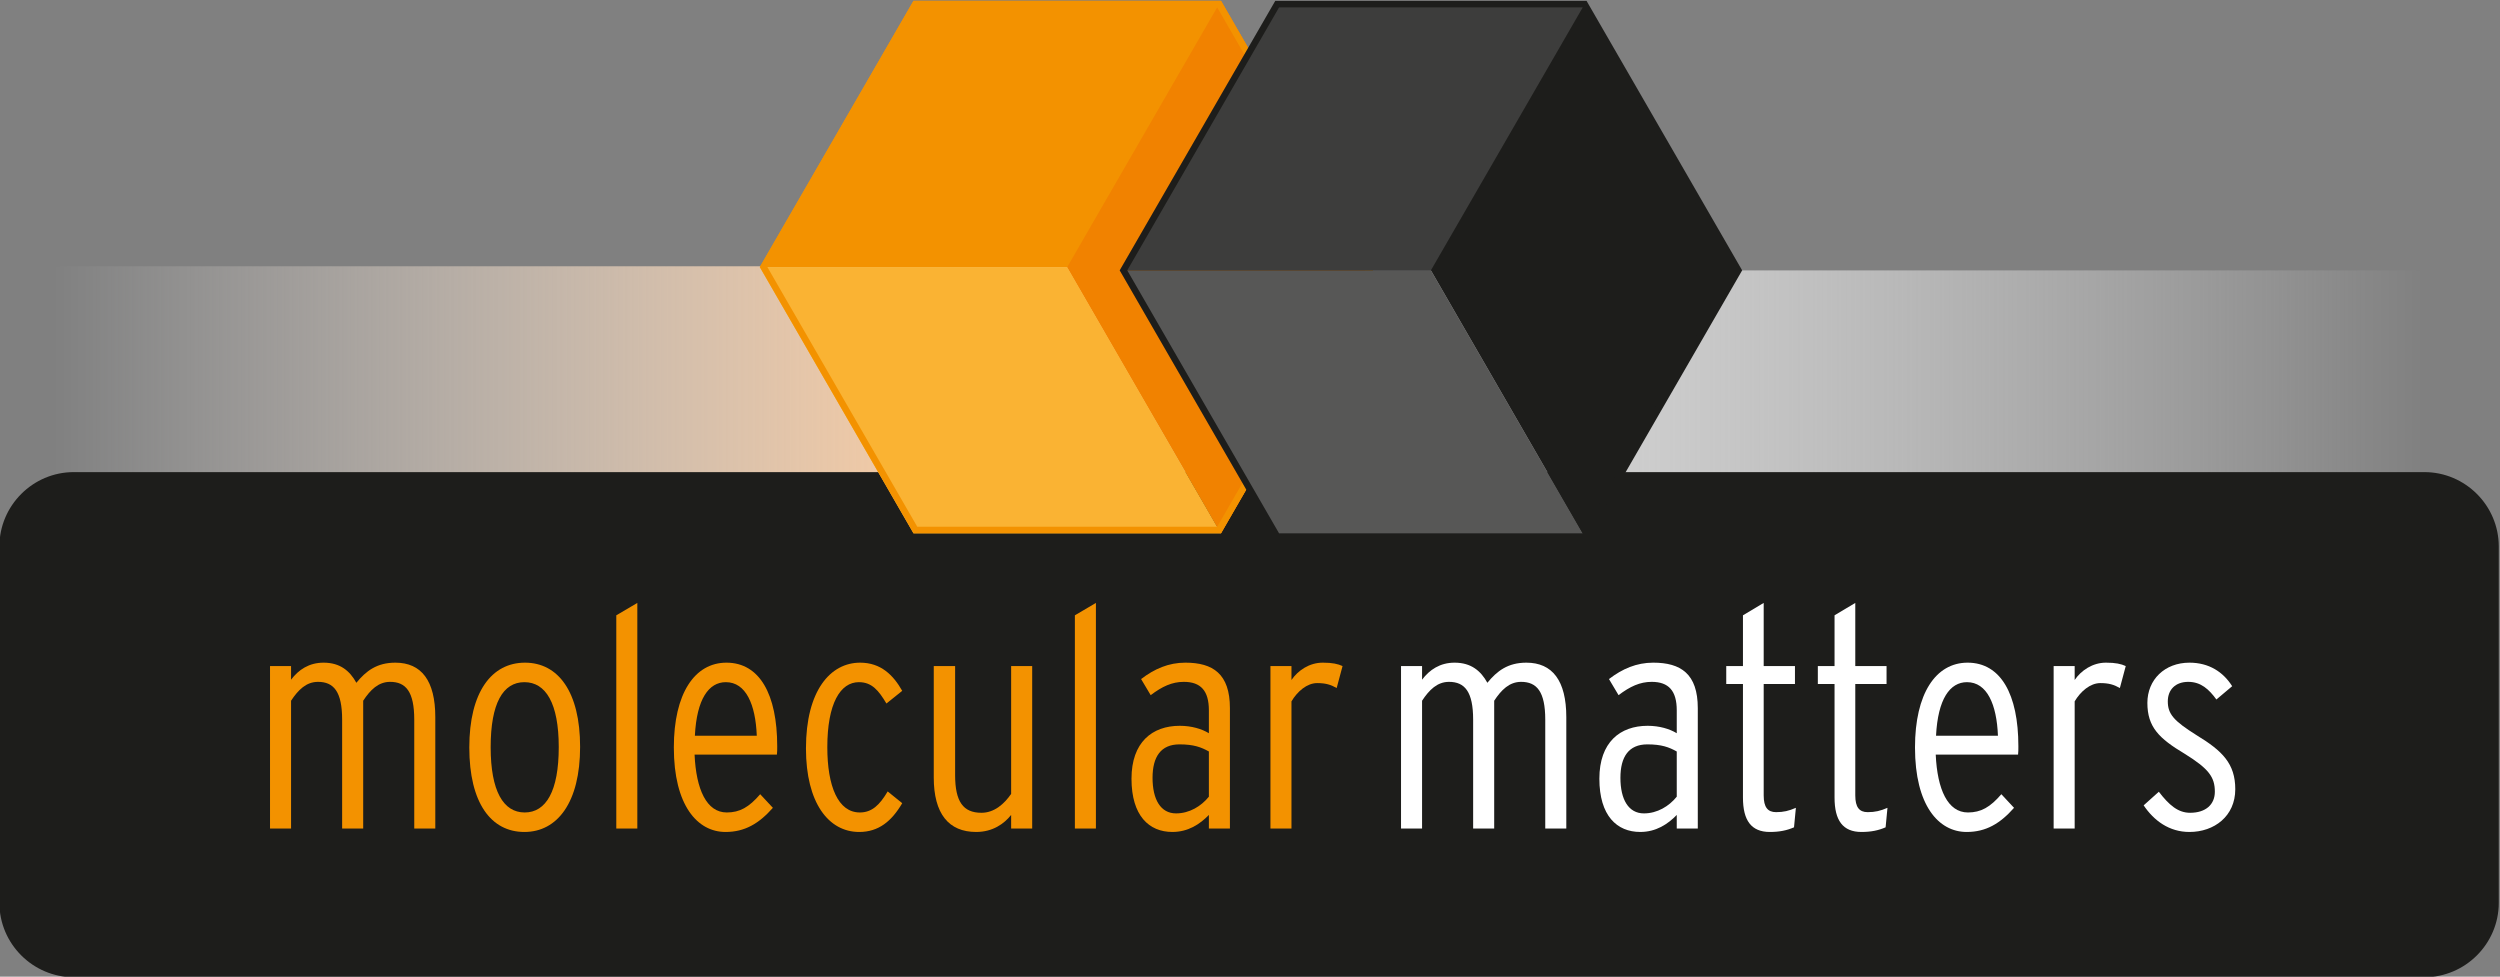 <svg height="144.605" viewBox="0 0 370.148 144.605" width="370.148" xmlns="http://www.w3.org/2000/svg" xmlns:xlink="http://www.w3.org/1999/xlink"><rect x="0" y="0" width="370.148" height="144.605" fill="#808080" stroke="none"/><linearGradient id="a" gradientTransform="matrix(-111.611 0 0 111.611 539.279 313.138)" gradientUnits="userSpaceOnUse" spreadMethod="pad" x1="0" x2="1" y1="0" y2="0"><stop offset="0" stop-color="#fff" stop-opacity="0"/><stop offset="1" stop-color="#dadada" stop-opacity="1"/></linearGradient><linearGradient id="b" gradientTransform="matrix(101.837 0 0 -101.837 276.105 314.169)" gradientUnits="userSpaceOnUse" spreadMethod="pad" x1="0" x2="1" y1="0" y2="0"><stop offset="0" stop-color="#fff" stop-opacity="0"/><stop offset="1" stop-color="#fbcca1" stop-opacity="1"/></linearGradient><clipPath id="c"><path d="m-405.627 236.728h841.89v-595.28h-841.89z"/></clipPath><clipPath id="d"><path d="m-446.018 296.24h841.89v-595.28h-841.89z"/></clipPath><clipPath id="e"><path d="m-446.021 237.093h841.89v-595.28h-841.89z"/></clipPath><clipPath id="f"><path d="m-428.943 266.668h841.89v-595.28h-841.89z"/></clipPath><clipPath id="g"><path d="m-446.021 237.097h841.89v-595.28h-841.89z"/></clipPath><clipPath id="h"><path d="m-505.469 313.061h841.89v-595.28h-841.89z"/></clipPath><clipPath id="i"><path d="m-513.2 329.047h841.89v-595.28h-841.89z"/></clipPath><clipPath id="j"><path d="m-488.489 312.408h841.89v-595.28h-841.89z"/></clipPath><clipPath id="k"><path d="m-479.45 328.531h841.89v-595.28h-841.89z"/></clipPath><clipPath id="l"><path d="m-316.023 328.669h841.89v-595.28h-841.89z"/></clipPath><clipPath id="m"><path d="m-350.631 312.408h841.89v-595.28h-841.89z"/></clipPath><clipPath id="n"><path d="m-354.403 266.303h841.89v-595.28h-841.89z"/></clipPath><clipPath id="o"><path d="m-382.321 328.669h841.89v-595.28h-841.89z"/></clipPath><clipPath id="p"><path d="m-365.444 329.047h841.89v-595.28h-841.89z"/></clipPath><clipPath id="q"><path d="m-547.555 336.92h841.89v-595.28h-841.89z"/></clipPath><clipPath id="r"><path d="m-328.257 312.408h841.89v-595.28h-841.89z"/></clipPath><clipPath id="s"><path d="m-418.478 313.061h841.89v-595.28h-841.89z"/></clipPath><clipPath id="t"><path d="m-404.284 320.108h841.89v-595.28h-841.89z"/></clipPath><clipPath id="u"><path d="m-441.646 328.669h841.89v-595.28h-841.89z"/></clipPath><clipPath id="v"><path d="m-405.627 236.728h841.89v-595.28h-841.89z"/></clipPath><clipPath id="w"><path d="m-456.252 320.108h841.89v-595.28h-841.89z"/></clipPath><clipPath id="x"><path d="m-469.277 328.531h841.89v-595.28h-841.89z"/></clipPath><clipPath id="y"><path d="m0 29.575h34.151v-59.15h-34.151z"/></clipPath><g transform="matrix(1.333 0 0 -1.333 -359.925 478.069)"><path d="m394.331 328.608h151.036v-30.941h-151.036z" fill="url(#a)"/><path d="m391.286 299.273h-120.735v29.791h137.809z" fill="url(#b)"/><path clip-path="url(#q)" d="m0 0c0-4.544-3.718-8.262-8.262-8.262h-261.088c-4.544 0-8.261 3.718-8.261 8.262v39.581c0 4.544 3.717 8.262 8.261 8.262h261.088c4.544 0 8.262-3.718 8.262-8.262z" fill="#1d1d1b" transform="translate(547.555 258.36)"/><g fill="#f39200"><path clip-path="url(#l)" d="m0 0v12.102c0 3.093-.928 4.193-2.682 4.193-1.305 0-2.2-.894-2.99-2.097v-14.198h-2.338v12.102c0 3.093-.928 4.193-2.681 4.193-1.307 0-2.201-.894-2.992-2.097v-14.198h-2.337v18.049h2.337v-1.513c.826 1.1 1.995 1.891 3.611 1.891 1.856 0 2.922-.929 3.643-2.235 1.067 1.306 2.27 2.235 4.332 2.235 2.888 0 4.435-1.994 4.435-6.051v-12.376z" transform="translate(316.023 266.611)"/><path clip-path="url(#r)" d="m0 0c-2.372 0-3.747-2.338-3.747-7.22 0-4.881 1.41-7.253 3.782-7.253s3.781 2.372 3.781 7.253c0 4.882-1.443 7.22-3.816 7.22m0-16.639c-3.712 0-6.119 3.232-6.119 9.385 0 6.154 2.475 9.42 6.188 9.42 3.679 0 6.119-3.231 6.119-9.351 0-6.154-2.509-9.454-6.188-9.454" transform="translate(328.257 282.872)"/><path d="m338.464 266.611v23.687l2.337 1.375v-25.062z"/><path clip-path="url(#m)" d="m0 0c-1.891 0-3.231-1.856-3.438-5.947h6.876c-.137 3.471-1.203 5.947-3.438 5.947m5.673-8.044h-9.145c.172-3.885 1.341-6.429 3.576-6.429 1.444 0 2.475.584 3.712 2.029l1.41-1.513c-1.547-1.754-3.128-2.682-5.26-2.682-3.128 0-5.741 2.956-5.741 9.385 0 5.983 2.303 9.42 5.844 9.42 3.679 0 5.638-3.507 5.638-9.282 0-.412 0-.654-.034-.928" transform="translate(350.631 282.872)"/><path clip-path="url(#p)" d="m0 0c-3.403 0-5.913 3.231-5.913 9.282 0 6.429 2.716 9.523 6.017 9.523 2.302 0 3.678-1.375 4.675-3.129l-1.754-1.409c-.859 1.444-1.615 2.372-3.059 2.372-2.063 0-3.507-2.372-3.507-7.22 0-4.365 1.203-7.253 3.61-7.253 1.341 0 2.201.824 3.094 2.337l1.616-1.306c-1.169-1.994-2.613-3.197-4.779-3.197" transform="translate(365.444 266.233)"/><path clip-path="url(#o)" d="m0 0v1.513c-.791-.997-2.063-1.891-3.885-1.891-3.059 0-4.71 2.028-4.71 6.051v12.376h2.372v-12.102c0-2.956.894-4.194 2.922-4.194 1.445 0 2.544.997 3.301 2.098v14.198h2.338v-18.049z" transform="translate(382.321 266.611)"/><path d="m389.4 266.611v23.687l2.337 1.375v-25.062z"/><path clip-path="url(#t)" d="m0 0c-.86.48-1.685.79-3.267.79-2.062 0-2.99-1.375-2.99-3.713 0-2.406.894-3.953 2.612-3.953 1.479 0 2.785.791 3.645 1.856zm0-8.561v1.513c-.997-1.031-2.304-1.89-4.057-1.89-2.579 0-4.538 1.787-4.538 5.913 0 4.056 2.303 5.878 5.363 5.878 1.306 0 2.441-.344 3.232-.825v2.544c0 2.165-.895 3.162-2.785 3.162-1.307 0-2.406-.515-3.679-1.477l-1.065 1.787c1.478 1.135 3.059 1.822 4.916 1.822 3.059 0 4.95-1.237 4.95-5.054v-13.373z" transform="translate(404.284 275.172)"/><path clip-path="url(#s)" d="m0 0c-.653.378-1.237.55-2.166.55-1.134 0-2.2-.928-2.854-2.029v-14.128h-2.336v18.048h2.336v-1.546c.723 1.065 1.995 1.924 3.473 1.924 1.066 0 1.685-.137 2.2-.378z" transform="translate(418.478 282.219)"/></g><path clip-path="url(#u)" d="m0 0v12.102c0 3.093-.928 4.193-2.682 4.193-1.305 0-2.2-.894-2.99-2.097v-14.198h-2.338v12.102c0 3.093-.928 4.193-2.681 4.193-1.307 0-2.201-.894-2.992-2.097v-14.198h-2.337v18.049h2.337v-1.513c.826 1.1 1.995 1.891 3.611 1.891 1.856 0 2.922-.929 3.643-2.235 1.067 1.306 2.27 2.235 4.332 2.235 2.888 0 4.435-1.994 4.435-6.051v-12.376z" fill="#fff" transform="translate(441.646 266.611)"/><path clip-path="url(#w)" d="m0 0c-.86.48-1.685.79-3.267.79-2.062 0-2.99-1.375-2.99-3.713 0-2.406.894-3.953 2.612-3.953 1.479 0 2.785.791 3.645 1.856zm0-8.561v1.513c-.997-1.031-2.304-1.89-4.057-1.89-2.579 0-4.538 1.787-4.538 5.913 0 4.056 2.303 5.878 5.363 5.878 1.306 0 2.441-.344 3.232-.825v2.544c0 2.165-.895 3.162-2.785 3.162-1.307 0-2.406-.515-3.679-1.477l-1.065 1.787c1.478 1.135 3.059 1.822 4.916 1.822 3.059 0 4.95-1.237 4.95-5.054v-13.373z" fill="#fff" transform="translate(456.252 275.172)"/><path clip-path="url(#x)" d="m0 0c-.79-.344-1.615-.516-2.682-.516-2.062 0-2.99 1.272-2.99 3.816v12.617h-1.856v1.994h1.856v5.638l2.303 1.375v-7.013h3.473v-1.994h-3.473v-12.376c0-1.307.447-1.856 1.375-1.856.825 0 1.41.137 2.2.481z" fill="#fff" transform="translate(469.277 266.749)"/><path clip-path="url(#k)" d="m0 0c-.791-.344-1.615-.516-2.682-.516-2.062 0-2.99 1.272-2.99 3.816v12.617h-1.856v1.994h1.856v5.638l2.303 1.375v-7.013h3.473v-1.994h-3.473v-12.376c0-1.307.447-1.856 1.375-1.856.825 0 1.41.137 2.2.481z" fill="#fff" transform="translate(479.45 266.749)"/><path clip-path="url(#j)" d="m0 0c-1.891 0-3.231-1.856-3.438-5.947h6.876c-.137 3.471-1.203 5.947-3.438 5.947m5.673-8.044h-9.145c.172-3.885 1.341-6.429 3.576-6.429 1.444 0 2.475.584 3.712 2.029l1.41-1.513c-1.547-1.754-3.128-2.682-5.26-2.682-3.128 0-5.741 2.956-5.741 9.385 0 5.983 2.303 9.42 5.844 9.42 3.679 0 5.638-3.507 5.638-9.282 0-.412 0-.654-.034-.928" fill="#fff" transform="translate(488.489 282.872)"/><path clip-path="url(#h)" d="m0 0c-.653.378-1.237.55-2.166.55-1.134 0-2.2-.928-2.854-2.029v-14.128h-2.336v18.048h2.336v-1.546c.723 1.065 1.995 1.924 3.473 1.924 1.066 0 1.685-.137 2.2-.378z" fill="#fff" transform="translate(505.469 282.219)"/><path clip-path="url(#i)" d="m0 0c-2.269 0-3.953 1.271-5.088 2.956l1.685 1.513c1.134-1.479 2.132-2.338 3.472-2.338 1.753 0 2.75.929 2.75 2.338 0 1.616-.653 2.544-3.369 4.228-2.819 1.685-4.125 2.957-4.125 5.638 0 2.579 1.925 4.47 4.675 4.47 2.166 0 3.748-1.032 4.744-2.614l-1.753-1.477c-.825 1.134-1.719 1.959-3.128 1.959-1.41 0-2.269-.86-2.269-2.166 0-1.409.653-2.165 3.231-3.781 2.82-1.719 4.263-3.128 4.263-5.982 0-2.991-2.337-4.744-5.088-4.744" fill="#fff" transform="translate(513.2 266.233)"/><path clip-path="url(#v)" d="m0 0h-.003-34.149l-17.072-29.575h34.147l17.074-29.574h.003l17.074 29.574z" fill="#f39200" transform="translate(405.627 358.552)"/><path clip-path="url(#n)" d="m0 0 17.071-29.574h34.15l-17.075 29.574z" fill="#fab333" transform="translate(354.403 328.977)"/><path clip-path="url(#y)" d="m0 0 17.077-29.574 17.074 29.574-17.077 29.575z" fill="#f18200" transform="translate(388.55 328.977)"/><path clip-path="url(#c)" d="m0 0h-34.152l-17.072-29.574 17.072-29.573h34.152l17.071 29.573zm-.421-.729 16.651-28.845-16.651-28.845h-33.31l-16.652 28.845 16.652 28.845z" fill="#f39200" transform="translate(405.627 358.552)"/><path clip-path="url(#d)" d="m0 0-17.074 29.572h-34.147l17.072-29.572z" fill="#575756" transform="translate(446.018 299.04)"/><path clip-path="url(#e)" d="m0 0h-.003-34.149l-17.072-29.575h34.147l17.074-29.572h.003l17.074 29.572z" fill="#1d1d1b" transform="translate(446.021 358.188)"/><path clip-path="url(#f)" d="m0 0h-34.146l17.071 29.572h34.152z" fill="#3d3d3c" transform="translate(428.943 328.612)"/><path clip-path="url(#g)" d="m0 0h-.003-34.149l-17.072-29.572 17.072-29.571h34.149.003l17.074 29.571z" fill="none" stroke="#1d1d1b" stroke-miterlimit="10" stroke-width=".729" transform="translate(446.021 358.183)"/></g></svg>